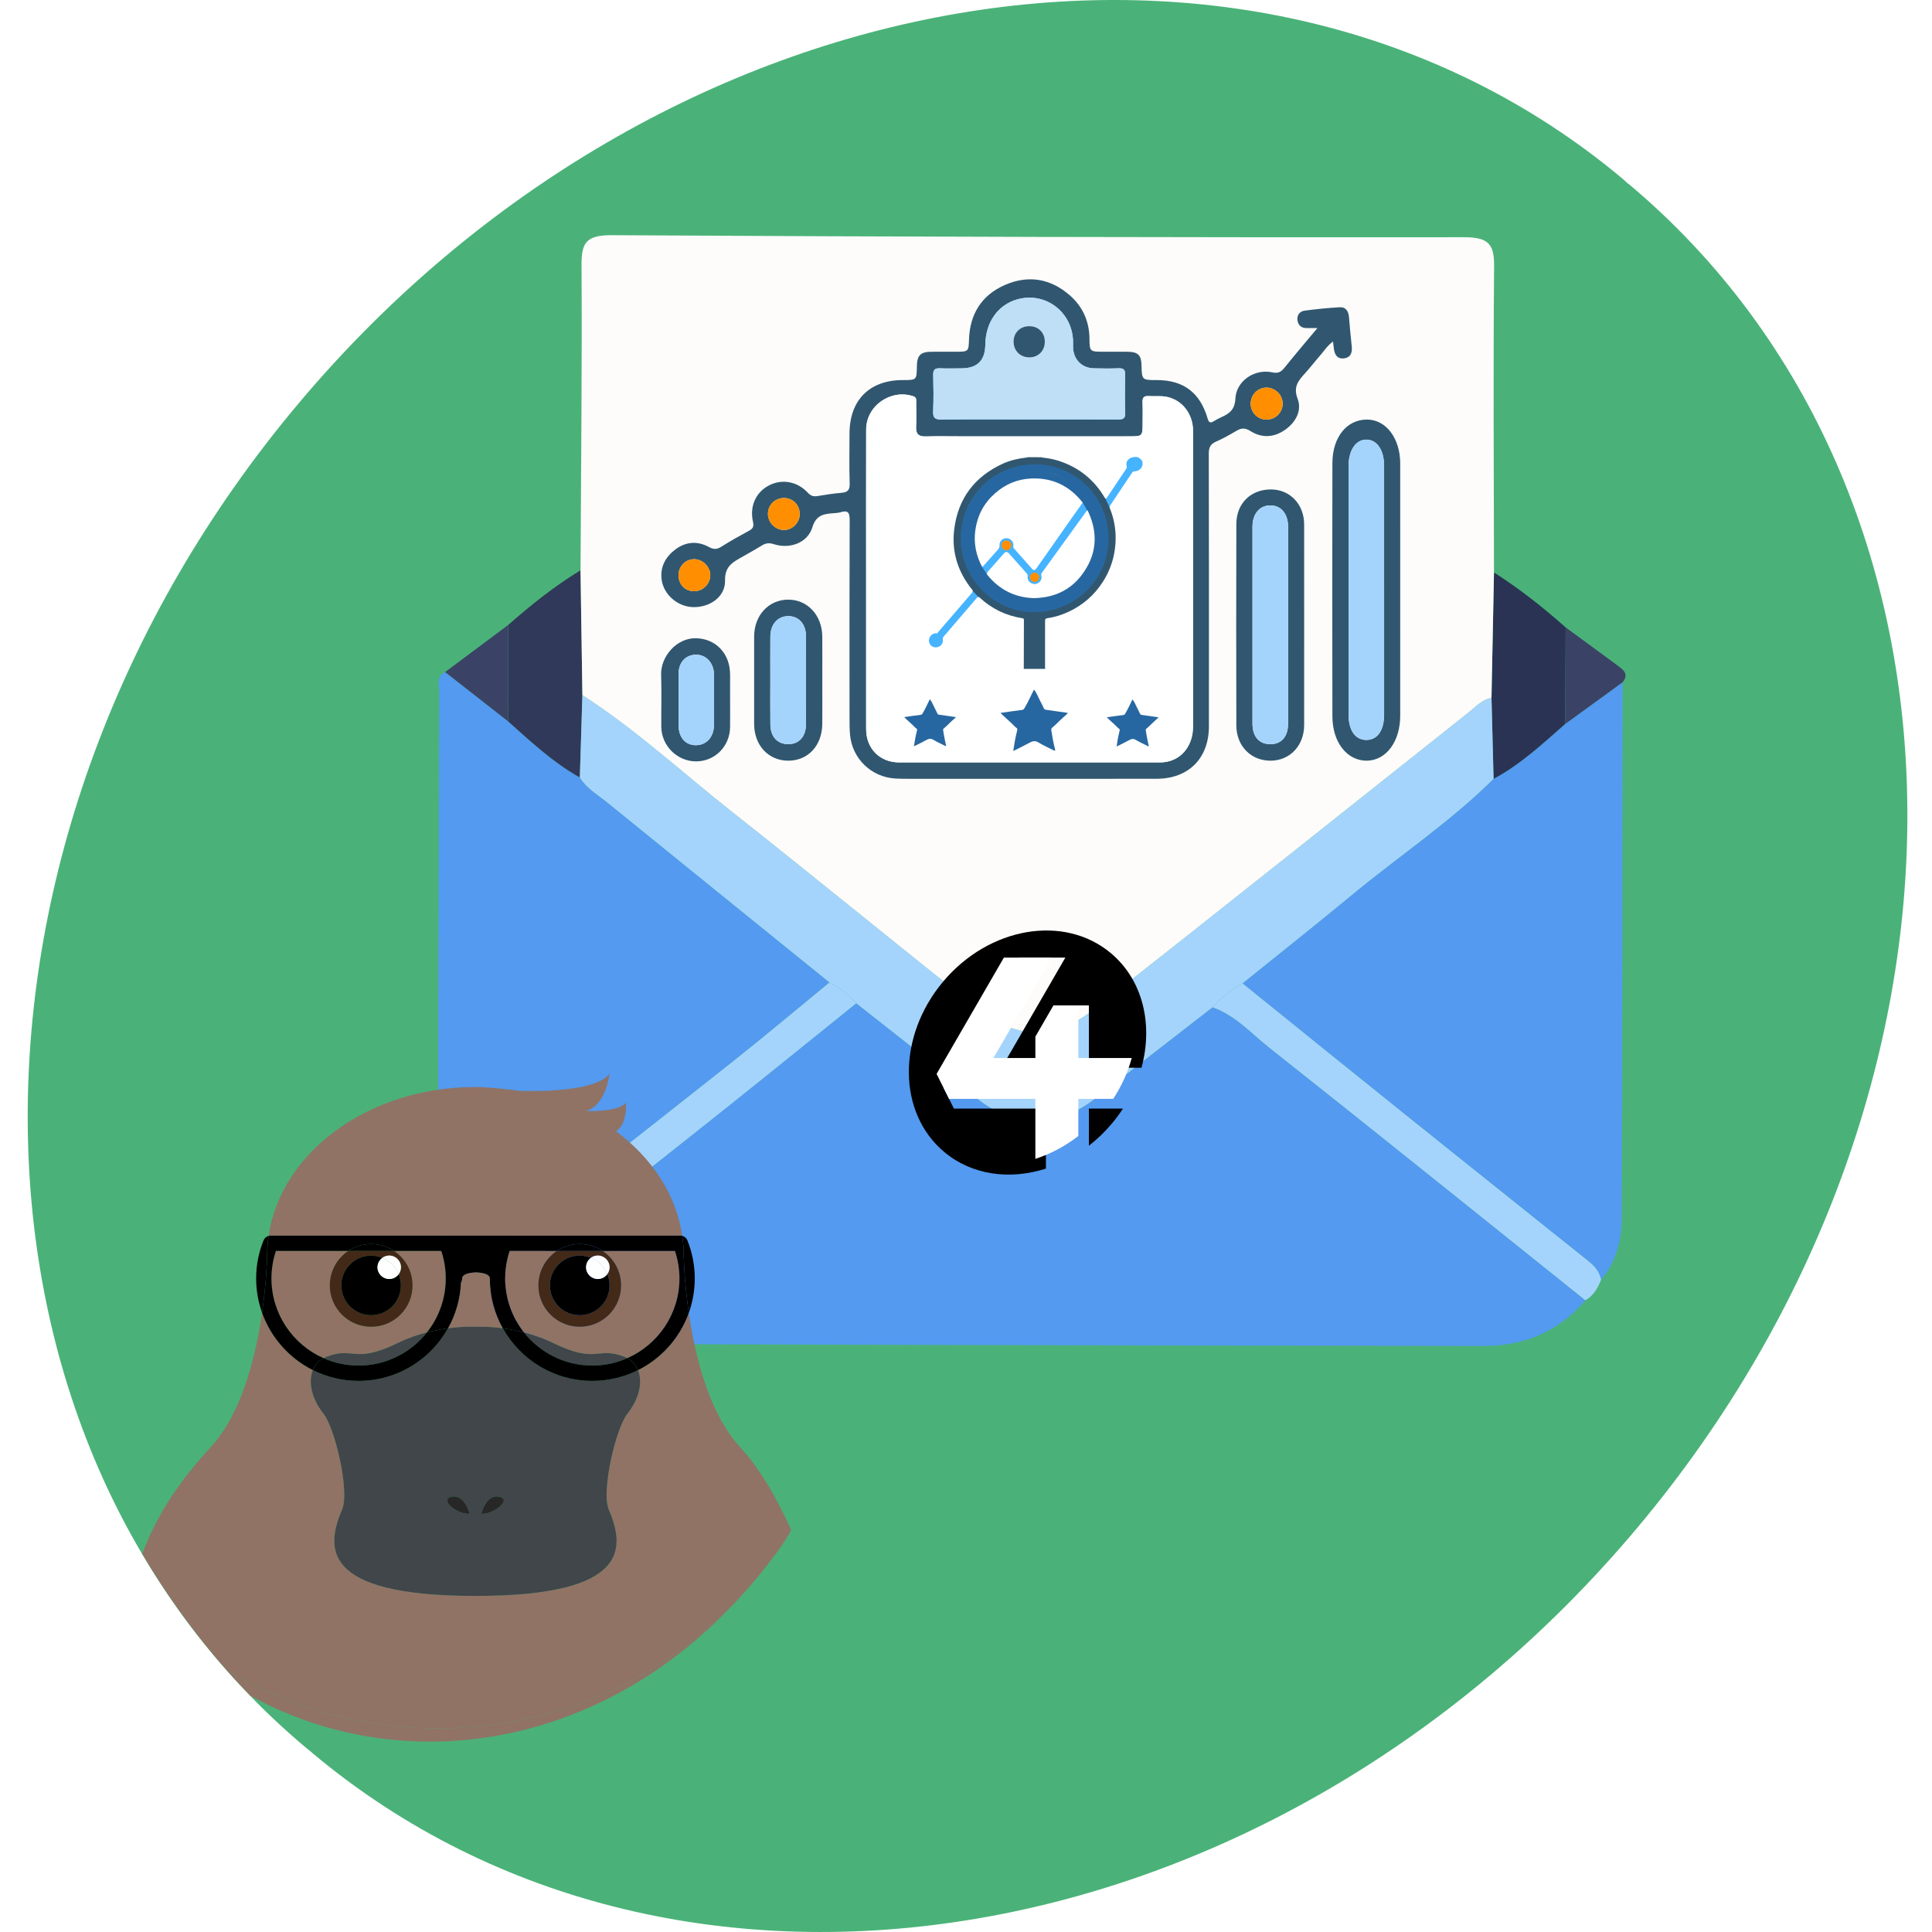 <?xml version="1.0" encoding="UTF-8"?>
<svg xmlns="http://www.w3.org/2000/svg" xmlns:xlink="http://www.w3.org/1999/xlink" version="1.1" id="Layer_1" x="0px" y="0px" width="773.03px" height="773.03px" viewBox="-1080.593 -166.316 773.03 773.03" xml:space="preserve">
<path fill="#4AB278" d="M-431.17-94.638c-147.39-123.625-384.736-83.339-530.213,90.036  c-145.479,173.331-143.957,414.109,3.386,537.734c0.745,0.615,1.521,1.199,2.262,1.823l0.042,0.083  c147.382,123.617,384.69,83.331,530.166-90.001c145.487-173.376,143.93-414.148-3.422-537.768h-0.122  C-429.77-93.354-430.471-94.018-431.17-94.638z"></path>
<g>
	<g>
		<g>
			
				<image overflow="visible" opacity="0.75" width="580" height="549" transform="matrix(1 0 0 1 -933.036 -99.782)">
			</image>
			<g>
				<g>
					<path fill-rule="evenodd" clip-rule="evenodd" fill="#539AF0" d="M-446.24,353.964c-10.404,12.183-24.152,18.276-40.369,18.249       c-121.307-0.113-242.594-0.405-363.876-0.835c-15.008-0.058-28.053-5.304-38.241-16.146       c32.049-25.409,64.16-50.763,96.168-76.237c18.27-14.537,36.386-29.242,54.57-43.882       c15.924,12.561,31.902,25.058,47.767,37.683c16.077,12.799,32.048,12.796,48.388-0.003       c15.43-12.075,30.943-24.064,46.402-36.084c9.203,3.269,15.448,10.43,22.661,16.143       C-530.425,286.351-488.38,320.222-446.24,353.964z"></path>
					<path fill-rule="evenodd" clip-rule="evenodd" fill="#539AF0" d="M-897.073,344.812c-5.891-7.481-8.296-16.099-8.289-25.234       c0.074-69.666,0.265-139.332,0.493-208.995c0.019-2.75-1.423-6.156,2.385-7.994c8.402,6.573,16.777,13.139,25.177,19.708       c9.054,8.085,17.925,16.389,28.723,22.483c2.53,4.157,6.785,6.652,10.517,9.633c29.742,24.15,59.564,48.254,89.368,72.365       c-13,10.656-25.833,21.481-39.035,31.923C-824.095,287.484-860.606,316.12-897.073,344.812z"></path>
					<path fill-rule="evenodd" clip-rule="evenodd" fill="#539AF0" d="M-431.369,106.678c-0.091,71.615-0.062,143.238-0.353,214.871       c-0.061,8.637-2.237,17.133-8.246,24.224c-0.556-3.132-2.52-5.451-4.967-7.401c-23.785-19.049-47.592-38.019-71.371-57.095       c-22.416-17.968-44.742-36.064-67.129-54.132c14.68-11.845,29.494-23.55,44.004-35.576       c18.741-15.485,39.198-29.106,56.444-46.259c10.863-5.799,19.62-14.068,28.677-21.978       C-446.653,117.777-439.003,112.215-431.369,106.678z"></path>
					<path fill-rule="evenodd" clip-rule="evenodd" fill="#A4D4FC" d="M-897.073,344.812       c36.467-28.691,72.978-57.327,109.338-86.111c13.202-10.441,26.035-21.267,39.035-31.923c4.213,2.034,7.609,5.027,10.713,8.336       c-18.185,14.64-36.301,29.345-54.57,43.882c-32.008,25.475-64.119,50.828-96.168,76.237       C-892.534,352.496-895.58,349.213-897.073,344.812z"></path>
					<path fill-rule="evenodd" clip-rule="evenodd" fill="#A4D4FC" d="M-583.435,227.145c22.387,18.067,44.713,36.164,67.129,54.132       c23.779,19.076,47.586,38.046,71.371,57.095c2.447,1.95,4.411,4.27,4.967,7.401c-1.322,3.261-2.972,6.279-6.271,8.191       c-42.141-33.742-84.186-67.613-126.53-101.112c-7.213-5.713-13.458-12.874-22.661-16.143       C-592.033,232.86-587.966,229.737-583.435,227.145z"></path>
					<path fill-rule="evenodd" clip-rule="evenodd" fill="#303959" d="M-848.585,144.779c-10.798-6.095-19.669-14.398-28.723-22.483       c0.006-12.849,0.023-25.695,0.031-38.537c9.082-7.972,18.516-15.544,28.958-21.882c0.266,16.657,0.505,33.271,0.752,49.911       C-847.896,122.789-848.253,133.786-848.585,144.779z"></path>
					<path fill-rule="evenodd" clip-rule="evenodd" fill="#2A3353" d="M-454.31,123.332c-9.057,7.909-17.813,16.179-28.677,21.978       c-0.288-10.824-0.552-21.647-0.829-32.441c0.323-16.733,0.671-33.445,0.994-50.129c10.236,6.521,19.673,13.984,28.678,21.981       C-454.198,97.598-454.24,110.467-454.31,123.332z"></path>
					<path fill-rule="evenodd" clip-rule="evenodd" fill="#3A4366" d="M-877.277,83.759c-0.008,12.842-0.025,25.688-0.031,38.537       c-8.4-6.569-16.775-13.135-25.177-19.708C-894.082,96.305-885.675,90.027-877.277,83.759z"></path>
					<path fill-rule="evenodd" clip-rule="evenodd" fill="#3A4365" d="M-454.31,123.332c0.069-12.865,0.111-25.734,0.166-38.611       c6.76,4.957,13.543,9.913,20.301,14.897c2.398,1.802,5.35,3.548,2.474,7.06C-439.003,112.215-446.653,117.777-454.31,123.332z"></path>
					<path fill-rule="evenodd" clip-rule="evenodd" fill="#A4D4FC" d="M-483.816,112.868c0.277,10.794,0.541,21.617,0.829,32.441       c-17.246,17.152-37.703,30.773-56.444,46.259c-14.51,12.026-29.324,23.731-44.004,35.576       c-4.531,2.593-8.599,5.716-11.996,9.564c-15.459,12.02-30.973,24.009-46.402,36.084c-16.34,12.799-32.311,12.802-48.388,0.003       c-15.864-12.625-31.843-25.122-47.767-37.683c-3.104-3.309-6.5-6.302-10.713-8.336c-29.804-24.111-59.626-48.215-89.368-72.365       c-3.731-2.98-7.986-5.476-10.517-9.633c0.333-10.993,0.689-21.99,1.019-32.991c21.564,13.904,40.221,31.221,60.179,46.962       c32.998,26.031,65.423,52.688,98.379,78.766c15.431,12.18,30.486,12.28,45.927,0.123       c50.094-39.383,99.88-79.068,149.783-118.667C-490.334,116.621-487.841,113.695-483.816,112.868z"></path>
					<path fill-rule="evenodd" clip-rule="evenodd" fill="#FDFCFA" d="M-494.74-71.399c-113.694,0.102-227.427-0.155-341.125-0.812       c-10.264-0.051-12.094,3.127-12.045,11.896c0.239,40.744-0.205,81.465-0.409,122.193c0.266,16.657,0.505,33.271,0.752,49.911       c21.564,13.904,40.221,31.221,60.179,46.962c32.998,26.031,65.423,52.688,98.379,78.766       c15.431,12.18,30.486,12.28,45.927,0.123c50.094-39.383,99.88-79.068,149.783-118.667c2.964-2.351,5.457-5.276,9.482-6.104       c0.323-16.733,0.671-33.445,0.994-50.129c-0.057-40.747-0.316-81.487,0.045-122.207       C-482.691-68.182-484.519-71.412-494.74-71.399z"></path>
				</g>
			</g>
		</g>
		<g>
			<g>
				<path d="M-644.909,292.104c3.302-2.563,6.412-5.542,9.246-8.92c1.605-1.914,3.068-3.896,4.391-5.923h-13.637V292.104z"></path>
				<path d="M-698.916,277.262l-4.081-8.18l30.234-52.249h18.438l-25.514,44.076h17.736v-8.545l9.466-16.397h7.728v24.942h21.041      c4.719-17.226,0.627-35.049-12.229-45.836c-18.664-15.661-48.73-10.559-67.156,11.398      c-18.425,21.962-18.231,52.451,0.435,68.115c11.143,9.349,26.35,11.295,40.717,6.674v-23.999H-698.916z"></path>
			</g>
			<path fill="#FFFFFF" d="M-649.126,257.017v-21.05h-9.974l-7.22,12.505v8.545h-16.763l23.255-40.184h-19.087l-26.928,46.546     l4.983,9.989h34.539v23.998c5.996-1.926,11.846-5,17.193-9.155v-14.843h13.963c3.4-5.213,5.87-10.75,7.404-16.352H-649.126     L-649.126,257.017z"></path>
		</g>
	</g>
	<g>
		<path fill="#315770" d="M-553.466-35.046c-2.026,0-3.291,0.03-4.555-0.005c-2.08-0.057-3.234-1.339-3.444-3.222    c-0.219-1.974,0.925-3.489,2.853-3.742c4.688-0.618,9.404-1.111,14.125-1.366c2.324-0.126,3.432,1.553,3.634,3.807    c0.349,3.91,0.654,7.823,1.105,11.72c0.292,2.532-0.325,4.566-3.04,4.919c-2.756,0.359-3.863-1.527-4.119-4.026    c-0.082-0.788-0.193-1.572-0.334-2.712c-2.34,1.727-3.711,3.98-5.407,5.912c-1.904,2.168-3.658,4.467-5.591,6.607    c-2.686,2.976-5.041,5.43-3.157,10.377c1.796,4.717-0.683,9.342-4.884,12.348c-4.43,3.166-9.338,3.528-13.965,0.596    c-2.096-1.328-3.584-1.291-5.537-0.146c-2.684,1.573-5.404,3.129-8.248,4.369c-2.253,0.982-2.91,2.355-2.903,4.771    c0.085,30.257,0.055,60.513,0.055,90.771c0,6.122,0.007,12.241-0.001,18.36c-0.014,12.812-8.118,20.986-20.988,21    c-32.912,0.037-65.826,0.02-98.737,0.01c-1.963,0-3.929,0.01-5.886-0.121c-9.533-0.619-17.127-7.984-17.984-17.486    c-0.207-2.293-0.206-4.609-0.207-6.918c-0.014-26.329-0.056-52.659,0.055-78.989c0.012-2.926-0.608-4.066-3.601-3.156    c-0.981,0.297-2.05,0.342-3.085,0.417c-3.839,0.278-6.766,0.796-8.244,5.636c-1.896,6.205-8.981,8.818-15.463,6.72    c-1.896-0.614-3.257-0.388-4.82,0.586c-2.449,1.524-4.987,2.909-7.487,4.351c-3.759,2.166-7.289,3.662-7.165,9.645    c0.137,6.501-6.05,10.734-12.665,10.622c-6.26-0.106-11.987-4.995-12.727-11.146c-0.607-5.041,1.638-9.035,5.556-11.963    c4.155-3.104,8.812-3.439,13.361-0.962c1.885,1.03,3.182,1.038,4.963-0.089c3.604-2.281,7.338-4.364,11.093-6.391    c1.567-0.847,2.035-1.716,1.613-3.549c-1.414-6.119,1.028-11.66,6.111-14.455c5.214-2.863,11.483-1.877,15.78,2.742    c1.193,1.28,2.257,1.649,3.893,1.373c3.185-0.538,6.388-1.027,9.604-1.301c2.385-0.204,3.366-1.01,3.287-3.626    c-0.204-6.69-0.084-13.394-0.066-20.091c0.035-13.379,8.007-21.385,21.275-21.389c5.602-0.002,5.602-0.002,5.678-5.537    c0.062-4.355,1.464-5.764,5.846-5.797c3.35-0.027,6.697,0.001,10.047-0.006c4.719-0.01,4.822-0.177,4.962-4.807    c0.31-10.184,4.987-17.775,14.294-21.875c9.396-4.137,18.352-2.652,26.105,4.166c5.189,4.562,7.783,10.473,7.81,17.46    c0.021,4.841,0.278,5.054,5.114,5.056c3.463,0.002,6.93-0.043,10.394,0.011c3.854,0.062,5.212,1.437,5.304,5.211    c0.15,6.116,0.15,6.116,6.154,6.116c10.588,0.006,17.238,4.949,20.274,15.279c0.499,1.701,1.034,2.098,2.532,1.167    c0.977-0.607,2.006-1.149,3.055-1.622c3.213-1.452,5.332-3.004,5.554-7.402c0.356-7.144,7.75-12.037,14.739-10.508    c2.352,0.514,3.544-0.152,4.921-1.871C-562.475-24.395-558.142-29.447-553.466-35.046z M-734.037,65.479    c0,19.98-0.016,39.96,0.007,59.938c0.01,7.816,5.494,13.32,13.239,13.324c34.763,0.008,69.524,0.008,104.288-0.004    c6.349-0.002,11.145-3.889,12.757-10.09c0.475-1.828,0.511-3.645,0.511-5.488c-0.003-39.036-0.01-78.071-0.01-117.105    c0-6.677-4.219-12.313-10.576-13.597c-2.337-0.472-4.829-0.131-7.244-0.288c-1.818-0.115-2.439,0.598-2.37,2.397    c0.111,2.999,0.036,6.004,0.028,9.008c-0.012,4.436-0.254,4.699-4.711,4.701c-22.637,0.01-45.273,0.005-67.908,0.005    c-4.734,0-9.474-0.102-14.204,0.036c-2.854,0.082-3.957-1.037-3.816-3.879c0.16-3.227,0.062-6.465,0.023-9.699    c-0.011-0.967,0.294-2.029-1.163-2.512c-9.033-2.988-18.814,3.846-18.834,13.312C-734.068,25.519-734.037,45.499-734.037,65.479z     M-668.931,1.455c11.891,0,23.781-0.03,35.673,0.033c1.937,0.01,2.963-0.29,2.892-2.605c-0.16-5.072-0.117-10.158-0.014-15.234    c0.039-1.922-0.533-2.695-2.539-2.618c-3.344,0.128-6.697,0.103-10.043,0.014c-4.553-0.122-7.807-3.215-8.235-7.741    c-0.108-1.146-0.001-2.311-0.053-3.461c-0.517-11.592-11.224-19.479-22.251-16.403c-7.771,2.17-12.701,9.126-12.822,18.101    c-0.086,6.396-3.194,9.482-9.617,9.521c-2.887,0.019-5.775,0.088-8.657-0.026c-1.965-0.077-2.618,0.663-2.575,2.614    c0.107,4.846,0.18,9.701-0.023,14.543c-0.107,2.6,0.679,3.351,3.286,3.322C-692.251,1.382-680.591,1.458-668.931,1.455z     M-573.874-11.221c-3.477,0.028-6.274,2.869-6.289,6.388c-0.016,3.542,2.736,6.35,6.262,6.395    c3.663,0.048,6.615-2.907,6.524-6.528C-567.464-8.4-570.424-11.25-573.874-11.221z M-802.676,57.432    c-3.487-0.102-6.36,2.709-6.42,6.279c-0.062,3.715,2.5,6.453,6.109,6.531c3.473,0.074,6.481-2.77,6.59-6.229    C-796.29,60.648-799.264,57.53-802.676,57.432z M-766.565,32.953c-3.58-0.177-6.568,2.469-6.749,5.971    c-0.182,3.467,2.515,6.525,5.994,6.809c3.357,0.271,6.51-2.576,6.699-6.047C-760.428,36.098-763.052,33.123-766.565,32.953z"></path>
		<path fill="#315770" d="M-558.771,83.641c0,13.381,0.01,26.765-0.005,40.146c-0.009,8.17-5.612,14.166-13.284,14.262    c-7.881,0.104-13.829-5.779-13.851-14.074c-0.07-26.878-0.075-53.757,0.003-80.635c0.025-8.312,5.867-13.913,13.993-13.821    c7.547,0.089,13.12,5.982,13.135,13.979C-558.753,56.877-558.771,70.258-558.771,83.641z M-579.45,83.486    c0,13.275-0.011,26.554,0.005,39.833c0.005,5.031,2.628,8.062,6.958,8.129c4.545,0.072,7.265-2.93,7.267-8.15    c0.017-26.323,0.014-52.646,0.002-78.968c-0.002-5.112-2.826-8.426-7.104-8.432c-4.239-0.006-7.119,3.379-7.123,8.448    C-579.46,57.395-579.45,70.439-579.45,83.486z"></path>
		<path fill="#315770" d="M-751.572,106.061c0,5.769,0.043,11.538-0.01,17.308c-0.08,8.664-5.723,14.705-13.641,14.68    c-7.93-0.027-13.608-6.135-13.622-14.703c-0.019-11.654-0.019-23.31,0-34.964c0.013-8.512,5.805-14.762,13.641-14.77    c7.749-0.01,13.57,6.289,13.623,14.793C-751.543,94.29-751.572,100.177-751.572,106.061z M-772.364,105.668    c0,6.007-0.062,12.013,0.02,18.015c0.065,4.898,2.958,7.852,7.374,7.754c4.154-0.096,6.838-3.104,6.855-7.896    c0.042-11.775,0.035-23.554,0.002-35.333c-0.015-4.879-2.922-8.064-7.156-7.996c-4.205,0.067-7.045,3.273-7.083,8.139    C-772.401,94.123-772.364,99.896-772.364,105.668z"></path>
		<path fill="#315770" d="M-788.468,113.603c0,3.689,0.044,7.377-0.009,11.062c-0.111,7.68-6.079,13.652-13.598,13.664    c-7.53,0.012-13.849-6.219-13.924-13.848c-0.066-6.916,0.172-13.836-0.065-20.745c-0.253-7.363,6.261-14.98,14.169-14.68    c7.808,0.293,13.41,6.141,13.426,14.521C-788.462,106.92-788.468,110.261-788.468,113.603z M-794.901,113.735    c0-3.346,0-6.69,0-10.034c0-0.23-0.001-0.459-0.02-0.689c-0.361-4.537-3.461-7.573-7.515-7.366    c-4.02,0.21-6.634,3.201-6.654,7.728c-0.03,6.808-0.022,13.61-0.003,20.413c0.014,4.967,2.759,8.104,7.004,8.062    c4.197-0.041,7.089-3.246,7.18-8.078C-794.845,120.427-794.898,117.081-794.901,113.735z"></path>
		<path fill="#FFFFFF" d="M-734.037,65.479c0-19.98-0.03-39.961,0.013-59.94c0.021-9.467,9.803-16.301,18.837-13.312    c1.456,0.482,1.15,1.543,1.161,2.512c0.038,3.232,0.138,6.473-0.022,9.699c-0.141,2.842,0.962,3.961,3.816,3.879    c4.731-0.135,9.469-0.036,14.204-0.036c22.635,0,45.271,0.005,67.908-0.005c4.459-0.002,4.699-0.264,4.711-4.701    c0.008-3.004,0.083-6.009-0.028-9.008c-0.068-1.8,0.552-2.514,2.372-2.397c2.413,0.157,4.905-0.184,7.241,0.288    c6.358,1.283,10.577,6.92,10.577,13.597c-0.002,39.034,0.007,78.069,0.01,117.105c0,1.844-0.035,3.66-0.51,5.488    c-1.613,6.201-6.41,10.088-12.757,10.09c-34.764,0.012-69.527,0.012-104.288,0.004c-7.746-0.004-13.23-5.506-13.24-13.324    C-734.053,105.439-734.037,85.46-734.037,65.479z"></path>
		<path fill="#FF8F00" d="M-573.874-11.221c3.45-0.029,6.41,2.82,6.497,6.252c0.09,3.623-2.861,6.578-6.524,6.53    c-3.525-0.045-6.277-2.855-6.262-6.395C-580.149-8.352-577.351-11.192-573.874-11.221z"></path>
		<path fill="#FF8F00" d="M-802.676,57.432c3.412,0.099,6.386,3.217,6.279,6.582c-0.109,3.459-3.117,6.305-6.59,6.229    c-3.609-0.078-6.171-2.816-6.109-6.531C-809.036,60.14-806.163,57.33-802.676,57.432z"></path>
		<path fill="#FF8F00" d="M-766.565,32.953c3.512,0.17,6.137,3.145,5.944,6.734c-0.189,3.473-3.342,6.316-6.699,6.047    c-3.479-0.282-6.176-3.344-5.994-6.809C-773.133,35.422-770.143,32.776-766.565,32.953z"></path>
		<path fill="#A4D4FC" d="M-579.45,83.486c0-13.047-0.01-26.092,0.004-39.14c0.004-5.069,2.884-8.452,7.123-8.448    c4.278,0.006,7.103,3.319,7.104,8.432c0.012,26.322,0.015,52.645-0.002,78.968c-0.002,5.219-2.722,8.223-7.267,8.15    c-4.33-0.066-6.953-3.098-6.958-8.129C-579.461,110.04-579.45,96.762-579.45,83.486z"></path>
		<path fill="#A4D4FC" d="M-772.364,105.668c0-5.771-0.037-11.545,0.012-17.32c0.039-4.863,2.879-8.069,7.083-8.14    c4.233-0.066,7.141,3.12,7.156,7.999c0.033,11.776,0.039,23.554-0.002,35.333c-0.018,4.793-2.701,7.801-6.855,7.895    c-4.416,0.1-7.309-2.854-7.374-7.754C-772.425,117.681-772.364,111.675-772.364,105.668z"></path>
		<path fill="#A4D4FC" d="M-794.9,113.735c0.002,3.348,0.054,6.691-0.01,10.033c-0.09,4.832-2.983,8.039-7.18,8.078    c-4.245,0.041-6.99-3.094-7.005-8.061c-0.02-6.805-0.027-13.609,0.003-20.415c0.02-4.524,2.635-7.518,6.654-7.726    c4.055-0.207,7.154,2.829,7.515,7.364c0.019,0.232,0.021,0.461,0.021,0.691C-794.9,107.045-794.901,110.39-794.9,113.735z"></path>
		<g>
			
				<image overflow="visible" opacity="0.8" width="51" height="49" transform="matrix(1.027 0 0 1.027 -727.466 104.734)">
			</image>
			<g>
				<path fill="#2767A1" d="M-698.095,120.63c-0.525,0.564-1.059,0.982-1.566,1.434c-1.133,1.016-2.15,2.152-3.332,3.113      c-0.276,0.227-0.262,0.494-0.211,0.791c0.244,1.395,0.434,2.805,0.75,4.184c0.156,0.678,0.33,1.348,0.458,2.051      c-0.296-0.002-0.513-0.115-0.731-0.229c-1.482-0.758-3.021-1.43-4.436-2.301c-1.039-0.641-1.839-0.414-2.789,0.111      c-1.591,0.877-3.236,1.656-4.947,2.521c0.27-1.607,0.449-3.102,0.799-4.553c0.149-0.617,0.268-1.246,0.426-1.861      c0.084-0.342-0.01-0.594-0.338-0.783c-0.229-0.133-0.425-0.334-0.611-0.529c-1.16-1.227-2.486-2.281-3.689-3.461      c-0.146-0.143-0.283-0.295-0.486-0.51c1.194-0.172,2.303-0.342,3.412-0.494c1.074-0.15,2.148-0.285,3.225-0.426      c0.307-0.039,0.491-0.18,0.664-0.469c1.062-1.768,1.896-3.654,2.816-5.496c0.035-0.072,0.08-0.139,0.149-0.258      c0.845,0.986,1.217,2.191,1.8,3.273c0.416,0.77,0.795,1.561,1.162,2.355c0.152,0.334,0.334,0.506,0.725,0.557      c1.961,0.254,3.92,0.549,5.879,0.832C-698.702,120.522-698.443,120.573-698.095,120.63z"></path>
			</g>
		</g>
		<g>
			
				<image overflow="visible" opacity="0.8" width="51" height="49" transform="matrix(1.027 0 0 1.027 -646.359 104.734)">
			</image>
			<g>
				<path fill="#2767A1" d="M-617.013,120.714c-0.527,0.562-1.061,0.98-1.567,1.436c-1.132,1.012-2.151,2.15-3.332,3.111      c-0.276,0.225-0.264,0.492-0.212,0.791c0.244,1.395,0.433,2.803,0.751,4.18c0.155,0.68,0.327,1.354,0.458,2.053      c-0.297-0.004-0.514-0.115-0.732-0.227c-1.482-0.758-3.02-1.432-4.435-2.305c-1.038-0.639-1.839-0.412-2.789,0.111      c-1.591,0.881-3.237,1.656-4.948,2.523c0.271-1.605,0.449-3.102,0.8-4.551c0.149-0.619,0.269-1.248,0.423-1.865      c0.086-0.34-0.009-0.592-0.336-0.781c-0.23-0.133-0.426-0.334-0.609-0.529c-1.162-1.227-2.488-2.281-3.691-3.463      c-0.145-0.141-0.282-0.293-0.486-0.508c1.196-0.174,2.305-0.342,3.412-0.494c1.076-0.148,2.151-0.283,3.226-0.424      c0.308-0.039,0.491-0.182,0.664-0.469c1.063-1.771,1.897-3.658,2.817-5.498c0.035-0.072,0.08-0.139,0.15-0.258      c0.842,0.986,1.215,2.191,1.799,3.271c0.416,0.773,0.795,1.562,1.16,2.357c0.154,0.334,0.336,0.506,0.725,0.557      c1.963,0.256,3.922,0.549,5.881,0.834C-617.624,120.604-617.363,120.655-617.013,120.714z"></path>
			</g>
		</g>
		<g>
			
				<image overflow="visible" opacity="0.8" width="58" height="55" transform="matrix(1.027 0 0 1.027 -689.48 100.627)">
			</image>
			<g>
				<path fill="#2767A1" d="M-653.267,118.964c-0.684,0.738-1.381,1.281-2.041,1.875c-1.477,1.318-2.805,2.803-4.344,4.059      c-0.36,0.289-0.343,0.641-0.275,1.027c0.316,1.82,0.564,3.656,0.979,5.453c0.203,0.885,0.428,1.762,0.598,2.676      c-0.387-0.004-0.668-0.15-0.951-0.295c-1.935-0.99-3.941-1.867-5.785-3.006c-1.354-0.83-2.398-0.539-3.637,0.148      c-2.073,1.146-4.223,2.16-6.452,3.287c0.352-2.096,0.587-4.041,1.042-5.932c0.194-0.807,0.35-1.625,0.555-2.434      c0.112-0.443-0.014-0.77-0.439-1.016c-0.301-0.176-0.555-0.438-0.797-0.691c-1.514-1.6-3.242-2.975-4.812-4.514      c-0.188-0.189-0.366-0.385-0.634-0.666c1.56-0.225,3.003-0.441,4.45-0.643c1.4-0.195,2.802-0.371,4.203-0.555      c0.401-0.053,0.642-0.236,0.867-0.613c1.386-2.307,2.474-4.764,3.674-7.164c0.045-0.096,0.104-0.182,0.195-0.338      c1.099,1.285,1.584,2.855,2.348,4.266c0.542,1.008,1.036,2.035,1.512,3.074c0.199,0.436,0.438,0.658,0.946,0.723      c2.56,0.334,5.111,0.719,7.669,1.086C-654.06,118.825-653.72,118.888-653.267,118.964z"></path>
			</g>
		</g>
		<g>
			<path fill="#2767A1" d="M-666.497,17.685c-17.217-0.075-30.881,14.031-30.965,31.51c-0.084,17.429,13.76,31.61,30.82,31.651     c16.998,0.04,30.879-14.029,30.919-31.455C-635.683,32.12-649.079,17.758-666.497,17.685z M-689.485,62.131     c-2.894-5.559-4.145-10.562-3.265-16.789c0.971-6.859,3.883-11.861,8.943-16.438c4.714-4.27,10.291-5.961,16.605-6.272     c9.688-0.477,15.925,3.437,22.014,11.146c0.391,0.494,0.457-0.041,0.333,0.572c-0.194,0.969,0.053-0.078,0,0l1.569,3.468     c0.237,0.255,0.137,0.188,0.428,0.827c4.881,10.707,2.421,17.428-4.565,26.746c-5.374,7.166-8.649,8.189-18.284,9.461     c-8.465-0.299-15.572-1.771-21.158-8.855"></path>
			<path fill="#2767A1" d="M-666.544,22.268c-14.929-0.061-26.777,11.894-26.848,26.705c-0.07,14.771,11.931,26.792,26.725,26.828     c14.74,0.031,26.775-11.893,26.812-26.658C-639.82,34.506-651.439,22.332-666.544,22.268z M-647.89,63.9     c-4.658,6.074-11.119,8.969-19.131,9.112c-7.344-0.257-13.643-3.275-18.488-9.278c-0.321-0.396-0.328-0.655-0.096-0.982     l-1.71-2.334c-0.013,0.018-0.026,0.032-0.042,0.051c-0.033,0.039-0.087,0.062-0.219,0.152c-2.51-4.713-3.514-9.66-2.751-14.939     c0.842-5.812,3.442-10.705,7.829-14.588c4.088-3.617,8.889-5.679,14.363-5.944c8.399-0.405,15.217,2.77,20.496,9.304     c0.339,0.42,0.346,0.682,0.033,1.117c-0.047,0.064-0.096,0.133-0.143,0.197l1.814,2.297c0.293-0.364,0.443-0.326,0.695,0.217     C-641.003,47.354-641.827,56.006-647.89,63.9z"></path>
			<path fill="#315770" d="M-638.599,32.781c-4.338-7.358-10.62-12.283-18.76-14.824c-1.972-0.617-4.006-0.948-6.059-1.188     c-0.176-0.018-0.396-0.143-0.51-0.143c-1.818-0.004-3.638-0.006-5.454-0.008c-0.108,0-0.332,0.121-0.506,0.143     c-3.271,0.377-6.466,1.084-9.456,2.453c-11.277,5.154-17.899,13.898-19.445,26.197c-1.133,9.025,1.448,17.138,7.178,24.221     c0.286,0.356,0.357,0.594,0.191,0.897l2.033,2.036c0.262-0.174,0.467-0.064,0.791,0.237c4.82,4.452,10.475,7.206,16.961,8.232     c0.392,0.062,0.729,0.094,0.727,0.663c-0.027,6.441-0.035,12.947-0.049,19.393c0,0.055-0.025,0.219-0.039,0.219     c2.864,0.002,5.729,0.006,8.593,0.014c-0.017,0-0.045-0.55-0.045-0.797c0.007-6.143,0.03-12.309,0.005-18.451     c-0.002-0.729,0.25-0.932,0.905-1.027c3.04-0.445,5.949-1.367,8.718-2.68c5.576-2.647,10.066-6.575,13.427-11.757     c3.054-4.71,4.757-9.896,5.126-15.489c0.322-4.873-0.431-9.601-2.273-14.136c-0.111-0.275-0.115-0.495-0.04-0.718l-1.485-3.038     C-638.249,33.32-638.384,33.145-638.599,32.781z M-666.632,78.617c-16.243,0.072-29.566-13.213-29.57-29.566     c-0.006-16.258,13.006-29.617,29.623-29.602c16.464,0.018,29.455,13.245,29.549,29.52     C-636.937,65.234-650.222,78.546-666.632,78.617z"></path>
			<path fill="#46B3FF" d="M-626.384,16.531c-0.386,0-0.663,0-1.109,0.15c-0.115,0.035-0.615,0.184-0.805,0.278     c-1.234,0.622-1.876,1.896-1.508,3.222c0.129,0.461,0.039,0.768-0.205,1.135c-2.578,3.831-5.156,7.664-7.7,11.521     c-0.144,0.219-0.413,0.349-0.513,0.395l1.617,3.553c0.039-0.111,0.117-0.739,0.195-0.853c2.933-4.364,5.851-8.733,8.775-13.102     c0.148-0.22,0.449-0.53,0.781-0.538c1.475-0.031,2.822-0.723,3.336-2.295c0.161-0.443,0.136-2.016-0.347-2.248     C-625.009,16.581-625.233,16.536-626.384,16.531z"></path>
			<g>
				<path fill="#46B3FF" d="M-678.858,55.061c0.558-0.633,1.327-0.66,1.883-0.037c2.436,2.737,4.86,5.479,7.299,8.213      c0.265,0.297,0.319,0.58,0.267,0.971c-0.164,1.219,0.328,2.168,1.383,2.768c1.023,0.584,2.078,0.525,3.029-0.172      c0.979-0.713,1.365-1.721,1.066-2.906c-0.111-0.44,0-0.726,0.233-1.055c5.89-8.209,12.205-16.789,18.075-25.006      c0.044-0.066-0.038,0.043,0,0l-1.756-3.061c-6.076,8.447-12.506,17.902-18.57,26.36c-0.605,0.84-1.061,0.866-1.752,0.087      c-2.381-2.674-4.75-5.361-7.131-8.034c-0.27-0.302-0.406-0.577-0.322-1.028c0.285-1.541-0.904-2.971-2.544-3.128      c-1.561-0.151-3.086,1.157-2.96,2.721c0.07,0.858-0.238,1.386-0.748,1.958c-1.98,2.221-4.2,4.671-6.17,6.91l1.801,2.658      c0.043-0.062,0.251-0.65,0.312-0.717C-683.243,60.08-681.056,57.566-678.858,55.061z"></path>
				<path fill="#FF8F00" d="M-666.528,62.795c1.03,0.052,1.798,0.922,1.739,1.977c-0.057,1.018-0.982,1.85-1.965,1.768      c-1.02-0.082-1.811-0.98-1.754-1.996C-668.452,63.516-667.573,62.744-666.528,62.795z"></path>
				<path fill="#FF8F00" d="M-677.788,49.896c1.091,0.056,1.905,0.979,1.844,2.097c-0.061,1.078-1.043,1.961-2.086,1.874      c-1.08-0.089-1.916-1.043-1.858-2.116C-679.831,50.662-678.9,49.84-677.788,49.896z"></path>
			</g>
			<path fill="#46B3FF" d="M-691.607,70.792c-4.573,5.284-9.124,10.585-13.687,15.885c-0.155,0.181-0.096,0.427-0.403,0.402     c-1.625-0.127-2.726,0.833-3.096,2.155c-0.167,0.602-0.144,1.18-0.001,1.434c0.069,0.119,0.122,0.482,0.237,0.691     c0.666,1.189,2.012,1.584,3.309,1.188c1.295-0.394,2.084-1.623,1.884-2.986c-0.072-0.498,0.042-0.824,0.347-1.178     c4.461-5.174,8.909-10.346,13.342-15.541c0.107-0.123,0.42-0.295,0.507-0.351l-2.173-2.327     C-691.384,70.245-691.521,70.697-691.607,70.792z"></path>
		</g>
		<path fill="#315770" d="M-520.337,69.627c0,16.826,0.013,33.656-0.004,50.485c-0.01,10.275-5.613,17.814-13.285,17.936    c-7.88,0.127-13.827-7.271-13.848-17.699c-0.071-33.804-0.074-67.607,0.002-101.407c0.025-10.452,5.867-17.498,13.994-17.38    c7.547,0.11,13.12,7.521,13.136,17.577C-520.318,35.969-520.337,52.795-520.337,69.627z M-541.016,69.43    c0,16.696-0.011,33.393,0.004,50.093c0.008,6.328,2.629,10.139,6.959,10.223c4.544,0.09,7.266-3.686,7.268-10.246    c0.015-33.103,0.013-66.21,0.003-99.312c-0.003-6.425-2.828-10.593-7.105-10.601c-4.238-0.008-7.116,4.248-7.124,10.623    C-541.026,36.615-541.016,53.023-541.016,69.43z"></path>
		<path fill="#A4D4FC" d="M-541.016,69.43c0-16.406-0.01-32.814,0.003-49.221c0.006-6.375,2.887-10.631,7.125-10.623    c4.277,0.008,7.102,4.176,7.104,10.601c0.01,33.103,0.012,66.21-0.002,99.312c-0.001,6.561-2.723,10.336-7.268,10.246    c-4.33-0.084-6.953-3.895-6.959-10.223C-541.027,102.822-541.016,86.126-541.016,69.43z"></path>
		<g>
			<path fill="#46B3FF" d="M-668.956,1.502c-11.66,0-23.321-0.074-34.979,0.06c-2.607,0.03-3.396-0.724-3.286-3.323     c0.205-4.839,0.13-9.696,0.023-14.542c-0.043-1.952,0.61-2.694,2.575-2.614c2.882,0.113,5.771,0.044,8.658,0.025     c6.421-0.04,9.531-3.125,9.617-9.521c0.122-8.977,5.05-15.932,12.823-18.1c11.028-3.078,21.733,4.811,22.25,16.402     c0.052,1.152-0.056,2.316,0.052,3.46c0.429,4.527,3.685,7.62,8.236,7.742c3.345,0.087,6.698,0.112,10.039-0.017     c2.01-0.075,2.581,0.699,2.542,2.619c-0.104,5.077-0.146,10.16,0.014,15.236c0.073,2.316-0.954,2.613-2.893,2.605     C-645.175,1.472-657.067,1.502-668.956,1.502z"></path>
			<path fill="#46B3FF" d="M-662.571-29.562c-0.017-3.686-2.634-6.234-6.351-6.188c-3.508,0.045-6.09,2.591-6.154,6.068     c-0.066,3.625,2.584,6.36,6.211,6.409C-665.218-23.223-662.552-25.887-662.571-29.562z"></path>
			<path opacity="0.7" fill="#F2F2F2" d="M-668.956,1.505c-11.66,0-23.321-0.077-34.979,0.057     c-2.607,0.03-3.396-0.724-3.286-3.323c0.205-4.839,0.13-9.695,0.023-14.542c-0.043-1.951,0.61-2.692,2.575-2.614     c2.882,0.113,5.771,0.044,8.658,0.025c6.421-0.04,9.531-3.123,9.617-9.521c0.122-8.975,5.05-15.931,12.823-18.098     c11.028-3.079,21.733,4.81,22.25,16.4c0.052,1.152-0.056,2.316,0.052,3.46c0.429,4.527,3.685,7.622,8.236,7.742     c3.346,0.089,6.698,0.114,10.039-0.015c2.01-0.076,2.581,0.697,2.542,2.62c-0.104,5.076-0.146,10.16,0.015,15.233     c0.072,2.316-0.955,2.615-2.893,2.605C-645.175,1.472-657.067,1.502-668.956,1.505z"></path>
			<path opacity="0.7" fill="#FFFFFF" d="M-662.571-29.562c-0.017-3.686-2.634-6.234-6.351-6.188     c-3.508,0.045-6.09,2.591-6.154,6.068c-0.066,3.625,2.584,6.36,6.211,6.409C-665.218-23.223-662.552-25.887-662.571-29.562z"></path>
		</g>
		<path fill="#315770" d="M-662.545-29.609c0.019,3.676-2.646,6.338-6.293,6.29c-3.626-0.05-6.276-2.782-6.21-6.41    c0.063-3.477,2.646-6.024,6.155-6.067C-665.176-35.846-662.562-33.295-662.545-29.609z"></path>
	</g>
</g>
<g>
	<path fill="none" d="M-1023.682,455.384c-23.445-39.749-37.882-84.651-43.295-131.894c-2.457,11.402-3.763,23.236-3.763,35.379   c0,42.904,16.162,82.014,42.697,111.521c-0.004-0.004-0.007-0.009-0.011-0.014   C-1026.937,465.097-1025.445,460.119-1023.682,455.384z"></path>
	<path fill="#4AB278" d="M-780.993,468.863c1.519-1.731,3.002-3.494,4.45-5.288c-0.978,1.196-1.829,2.22-2.46,2.97   C-779.661,467.329-780.328,468.094-780.993,468.863z"></path>
	<path fill="#907365" d="M-780.993,468.863c-30.333,34.572-74.724,56.389-124.189,56.389c-31.063,0-60.122-8.604-84.96-23.56   c3.151,3.576,6.417,7.07,9.756,10.511C-918.263,546.309-836.849,533.455-780.993,468.863z"></path>
	<path fill="#907365" d="M-764.025,445.834c-0.002-0.005-0.004-0.01-0.007-0.015c-3.788,6.2-7.972,12.128-12.511,17.756   C-772.412,458.518-765.988,450.298-764.025,445.834z"></path>
	<path fill="#907365" d="M-921.423,371.035c3.925-1.925,7.914-3.282,11.669-4.243c4.702-5.942,7.518-13.438,7.518-21.582   c0-3.743-0.598-7.432-1.794-11.006h-18.88c4.457,2.97,7.393,8.039,7.393,13.794c0,9.161-7.408,16.561-16.563,16.561   c-9.146,0-16.564-7.399-16.564-16.561c0-5.755,2.94-10.824,7.398-13.794h-28.936c-1.203,3.574-1.799,7.263-1.799,11.006   c0,14.229,8.581,26.494,20.838,31.904c0.355-0.189,0.715-0.373,1.106-0.525C-938.885,372.247-939.097,379.684-921.423,371.035z"></path>
	<path fill="#907365" d="M-830.688,376.589c0.392,0.152,0.752,0.337,1.107,0.526c12.26-5.41,20.845-17.67,20.851-31.883   c0-3.747-0.604-7.439-1.79-11.008h-28.911c4.44,2.973,7.368,8.032,7.368,13.773c0,9.161-7.423,16.561-16.57,16.561   c-9.147,0-16.562-7.399-16.562-16.561c0-5.741,2.924-10.801,7.362-13.773h-18.821c-0.875,2.545-1.41,5.152-1.638,7.795   c-0.026,0.377-0.075,0.752-0.113,1.125c-0.019,0.598-0.038,1.192-0.038,1.789c-0.028,0.091-0.028,0.196-0.028,0.299   c0,8.139,2.816,15.627,7.514,21.562c3.752,0.96,7.736,2.317,11.656,4.24C-841.619,379.684-841.836,372.247-830.688,376.589z"></path>
	<path fill="#907365" d="M-890.362,364.559c0,0,4.494-0.253,10.955,0.605c-3.308-5.911-5.202-12.715-5.202-19.954   c0-2.302-5.208-2.399-5.411-2.399c-0.025,0-0.168,0-0.228,0c-0.026,0-0.026,0-0.026,0c-0.209,0-5.389,0.098-5.389,2.399   c0,0.631-0.199,1.209-0.504,1.701c-0.278,6.606-2.128,12.81-5.174,18.256C-894.866,364.305-890.362,364.559-890.362,364.559z"></path>
	<path fill="#907365" d="M-804.992,358.981c-3.572,10-10.918,18.207-20.32,22.911c1.893,4.682,0.586,11.32-4.192,17.351   c-4.78,6.04-10.562,31.208-7.55,38.359c6.367,14.979,9.153,34.636-53.308,34.636c-62.449,0-59.674-19.656-53.312-34.636   c3.026-7.151-2.76-32.319-7.53-38.359c-4.797-6.036-6.104-12.681-4.204-17.363c-9.408-4.716-16.759-12.939-20.325-22.947   c-2.503,17.292-8.09,40.315-20.548,53.775c-10.727,11.588-20.973,25.414-27.401,42.676c9.658,16.375,20.826,31.884,33.54,46.309   c24.838,14.955,53.897,23.56,84.96,23.56c49.465,0,93.856-21.816,124.189-56.389c0.665-0.77,1.332-1.534,1.99-2.318   c0.631-0.75,1.482-1.773,2.46-2.97c4.54-5.628,8.723-11.556,12.511-17.756c-5.535-12.229-12.52-24.59-20.419-33.111   C-796.893,399.261-802.484,376.268-804.992,358.981z"></path>
	<path fill="#907365" d="M-901.893,328.084c0.068,0,0.132,0.037,0.205,0.037c0.067,0,0.131-0.037,0.21-0.037h22.651h70.438   c0.271,0,0.532,0.041,0.785,0.107c-2.394-16.508-12.129-31.185-26.492-41.844c4.672-3.059,3.934-11.398,3.934-11.398   c-3.408,3.896-15.939,3.271-15.939,3.271c8.118-2.332,9.395-14.937,9.395-14.937c-6.063,8.259-36.059,6.851-36.059,6.851   s-11.564-1.513-17.604-1.513c-42.701,0-77.881,26.028-82.747,59.571c0.255-0.067,0.519-0.109,0.79-0.109H-901.893z"></path>
	<path fill="#432918" d="M-865.196,347.998c0,9.161,7.415,16.561,16.562,16.561c9.147,0,16.57-7.399,16.57-16.561   c0-5.741-2.927-10.801-7.368-13.773h-18.402C-862.272,337.197-865.196,342.257-865.196,347.998z M-848.652,336.081   c1.59,0,3.106,0.317,4.496,0.882c0.773-0.564,1.718-0.907,2.748-0.907c2.599,0,4.712,2.112,4.712,4.698   c0,1.023-0.34,1.964-0.902,2.735c0.572,1.392,0.893,2.912,0.893,4.509c0,6.586-5.359,11.922-11.946,11.922   c-6.567,0-11.907-5.336-11.907-11.922C-860.559,341.397-855.219,336.056-848.652,336.081z"></path>
	<path d="M-848.652,359.92c6.587,0,11.946-5.336,11.946-11.922c0-1.597-0.321-3.117-0.893-4.509c-0.857,1.178-2.24,1.954-3.81,1.954   c-2.56,0-4.692-2.105-4.692-4.689c0-1.559,0.771-2.936,1.945-3.791c-1.389-0.564-2.905-0.882-4.496-0.882   c-6.567-0.025-11.907,5.316-11.907,11.917C-860.559,354.584-855.219,359.92-848.652,359.92z"></path>
	<path fill="#FFFFFF" d="M-837.599,343.489c0.562-0.771,0.902-1.712,0.902-2.735c0-2.586-2.113-4.698-4.712-4.698   c-1.03,0-1.974,0.343-2.748,0.907C-841.188,338.17-838.815,340.53-837.599,343.489z"></path>
	<path fill="#FFFFFF" d="M-846.101,340.754c0,2.584,2.132,4.689,4.692,4.689c1.57,0,2.953-0.776,3.81-1.954   c-1.216-2.959-3.589-5.319-6.558-6.526C-845.33,337.818-846.101,339.195-846.101,340.754z"></path>
	<path fill="#432918" d="M-948.644,347.998c0,9.161,7.418,16.561,16.564,16.561c9.155,0,16.563-7.399,16.563-16.561   c0-5.755-2.937-10.824-7.393-13.794h-18.336C-945.704,337.174-948.644,342.243-948.644,347.998z M-932.09,336.081   c1.589,0,3.103,0.317,4.488,0.882c0.774-0.564,1.715-0.907,2.736-0.907c2.613,0,4.705,2.112,4.705,4.698   c0,1.029-0.342,1.974-0.906,2.748c0.565,1.389,0.883,2.904,0.883,4.496c0,6.586-5.324,11.922-11.906,11.922   c-6.58,0-11.937-5.336-11.937-11.922C-944.027,341.397-938.67,336.056-932.09,336.081z"></path>
	<path d="M-932.09,359.92c6.583,0,11.906-5.336,11.906-11.922c0-1.592-0.317-3.107-0.883-4.496   c-0.853,1.171-2.226,1.941-3.799,1.941c-2.569,0-4.686-2.105-4.686-4.689c0-1.559,0.777-2.935,1.95-3.791   c-1.385-0.564-2.899-0.882-4.488-0.882c-6.58-0.025-11.937,5.316-11.937,11.917C-944.027,354.584-938.67,359.92-932.09,359.92z"></path>
	<path fill="#FFFFFF" d="M-921.067,343.502c0.564-0.774,0.906-1.719,0.906-2.748c0-2.586-2.091-4.698-4.705-4.698   c-1.021,0-1.962,0.343-2.736,0.907C-924.637,338.172-922.274,340.537-921.067,343.502z"></path>
	<path fill="#FFFFFF" d="M-929.552,340.754c0,2.584,2.117,4.689,4.686,4.689c1.573,0,2.946-0.771,3.799-1.941   c-1.208-2.965-3.571-5.33-6.535-6.539C-928.775,337.819-929.552,339.195-929.552,340.754z"></path>
	<path fill="#404649" d="M-879.407,365.164c-6.461-0.858-10.955-0.605-10.955-0.605s-4.504-0.254-10.979,0.608   c-7.011,12.54-20.393,21.043-35.755,21.043c-6.58,0-12.796-1.565-18.311-4.33c-1.9,4.683-0.593,11.327,4.204,17.363   c4.77,6.04,10.556,31.208,7.53,38.359c-6.363,14.979-9.137,34.636,53.312,34.636c62.461,0,59.674-19.656,53.308-34.636   c-3.013-7.151,2.77-32.319,7.55-38.359c4.779-6.03,6.085-12.669,4.192-17.351c-5.51,2.757-11.721,4.317-18.295,4.317   C-858.979,386.21-872.388,377.705-879.407,365.164z M-899.923,432.507c5.307-1.171,7.289,6.892,7.289,6.892   C-897.559,439.793-905.229,433.681-899.923,432.507z M-888.092,439.398c0,0,1.978-8.062,7.305-6.892   C-875.503,433.681-883.169,439.793-888.092,439.398z"></path>
	<path fill="#404649" d="M-843.607,380.071c4.988,0,9.731-1.062,14.026-2.956c-0.355-0.189-0.715-0.374-1.107-0.526   c-11.148-4.342-10.931,3.095-28.615-5.554c-3.92-1.923-7.904-3.28-11.656-4.24C-864.565,374.874-854.679,380.071-843.607,380.071z"></path>
	<path fill="#404649" d="M-909.754,366.792c-3.755,0.961-7.744,2.318-11.669,4.243c-17.674,8.648-17.462,1.212-28.613,5.554   c-0.391,0.152-0.751,0.336-1.106,0.525c4.295,1.896,9.038,2.957,14.026,2.957C-926.029,380.071-916.146,374.87-909.754,366.792z"></path>
	<path fill="#282727" d="M-880.787,432.507c-5.327-1.171-7.305,6.892-7.305,6.892C-883.169,439.793-875.503,433.681-880.787,432.507   z"></path>
	<path fill="#282727" d="M-899.923,432.507c-5.306,1.174,2.364,7.286,7.289,6.892C-892.634,439.398-894.616,431.336-899.923,432.507   z"></path>
	<path d="M-973.116,328.193c-0.918,0.245-1.689,0.902-2.038,1.814c-1.962,4.882-2.949,9.992-2.949,15.202   c0,4.812,0.84,9.429,2.37,13.723c1.883-13.011,2.021-22.777,2.021-22.777C-973.712,333.46-973.495,330.807-973.116,328.193z"></path>
	<path d="M-804.992,358.981c1.538-4.307,2.382-8.94,2.382-13.771c0-5.21-0.991-10.32-2.941-15.202   c-0.357-0.914-1.127-1.573-2.052-1.816c0.378,2.612,0.58,5.269,0.58,7.964C-807.023,336.155-806.884,345.946-804.992,358.981z"></path>
	<path d="M-955.407,381.88c0.824-2.03,2.247-3.689,4.265-4.766c-12.258-5.41-20.838-17.675-20.838-31.904   c0-3.743,0.596-7.432,1.799-11.006h28.936c2.625-1.749,5.775-2.773,9.166-2.773c3.394,0,6.545,1.024,9.17,2.773h18.88   c1.196,3.574,1.794,7.263,1.794,11.006c0,8.144-2.816,15.64-7.518,21.582c3.006-0.77,5.863-1.285,8.412-1.625   c3.045-5.446,4.896-11.649,5.174-18.256c0.306-0.492,0.504-1.07,0.504-1.701c0-2.302,5.18-2.399,5.389-2.399c0,0,0,0,0.026,0   c0.06,0,0.203,0,0.228,0c0.202,0,5.411,0.098,5.411,2.399c0,7.239,1.894,14.043,5.202,19.954c2.559,0.34,5.428,0.857,8.448,1.631   c-4.697-5.936-7.514-13.424-7.514-21.562c0-0.103,0-0.208,0.028-0.299c0-0.597,0.019-1.191,0.038-1.789   c0.039-0.373,0.087-0.748,0.113-1.125c0.228-2.643,0.763-5.25,1.638-7.795h18.821c2.632-1.763,5.795-2.794,9.2-2.794   s6.569,1.031,9.203,2.794h28.911c1.186,3.568,1.79,7.261,1.79,11.008c-0.006,14.213-8.591,26.473-20.851,31.883   c2.021,1.078,3.446,2.741,4.269,4.777c9.402-4.704,16.749-12.911,20.32-22.911c-1.892-13.035-2.031-22.826-2.031-22.826   c0-2.695-0.202-5.352-0.58-7.964c-0.252-0.066-0.514-0.107-0.785-0.107h-70.438h-22.651c-0.079,0-0.143,0.037-0.21,0.037   c-0.073,0-0.137-0.037-0.205-0.037h-70.433c-0.271,0-0.535,0.042-0.79,0.109c-0.379,2.613-0.596,5.267-0.596,7.962   c0,0-0.138,9.767-2.021,22.777C-972.166,368.94-964.816,377.164-955.407,381.88z"></path>
	<path d="M-848.634,331.431c-3.405,0-6.568,1.031-9.2,2.794h18.402C-842.065,332.462-845.229,331.431-848.634,331.431z"></path>
	<path d="M-932.08,331.431c-3.391,0-6.541,1.024-9.166,2.773h18.336C-925.535,332.455-928.686,331.431-932.08,331.431z"></path>
	<path d="M-901.342,365.167c-2.549,0.34-5.406,0.855-8.412,1.625c-6.392,8.078-16.275,13.279-27.362,13.279   c-4.988,0-9.731-1.062-14.026-2.957c-2.018,1.076-3.441,2.735-4.265,4.766c5.515,2.765,11.731,4.33,18.311,4.33   C-921.734,386.21-908.353,377.707-901.342,365.167z"></path>
	<path d="M-829.581,377.115c-4.295,1.895-9.038,2.956-14.026,2.956c-11.072,0-20.958-5.197-27.352-13.276   c-3.02-0.773-5.889-1.291-8.448-1.631c7.019,12.541,20.428,21.046,35.8,21.046c6.574,0,12.785-1.561,18.295-4.317   C-826.135,379.856-827.559,378.193-829.581,377.115z"></path>
</g>
</svg>
